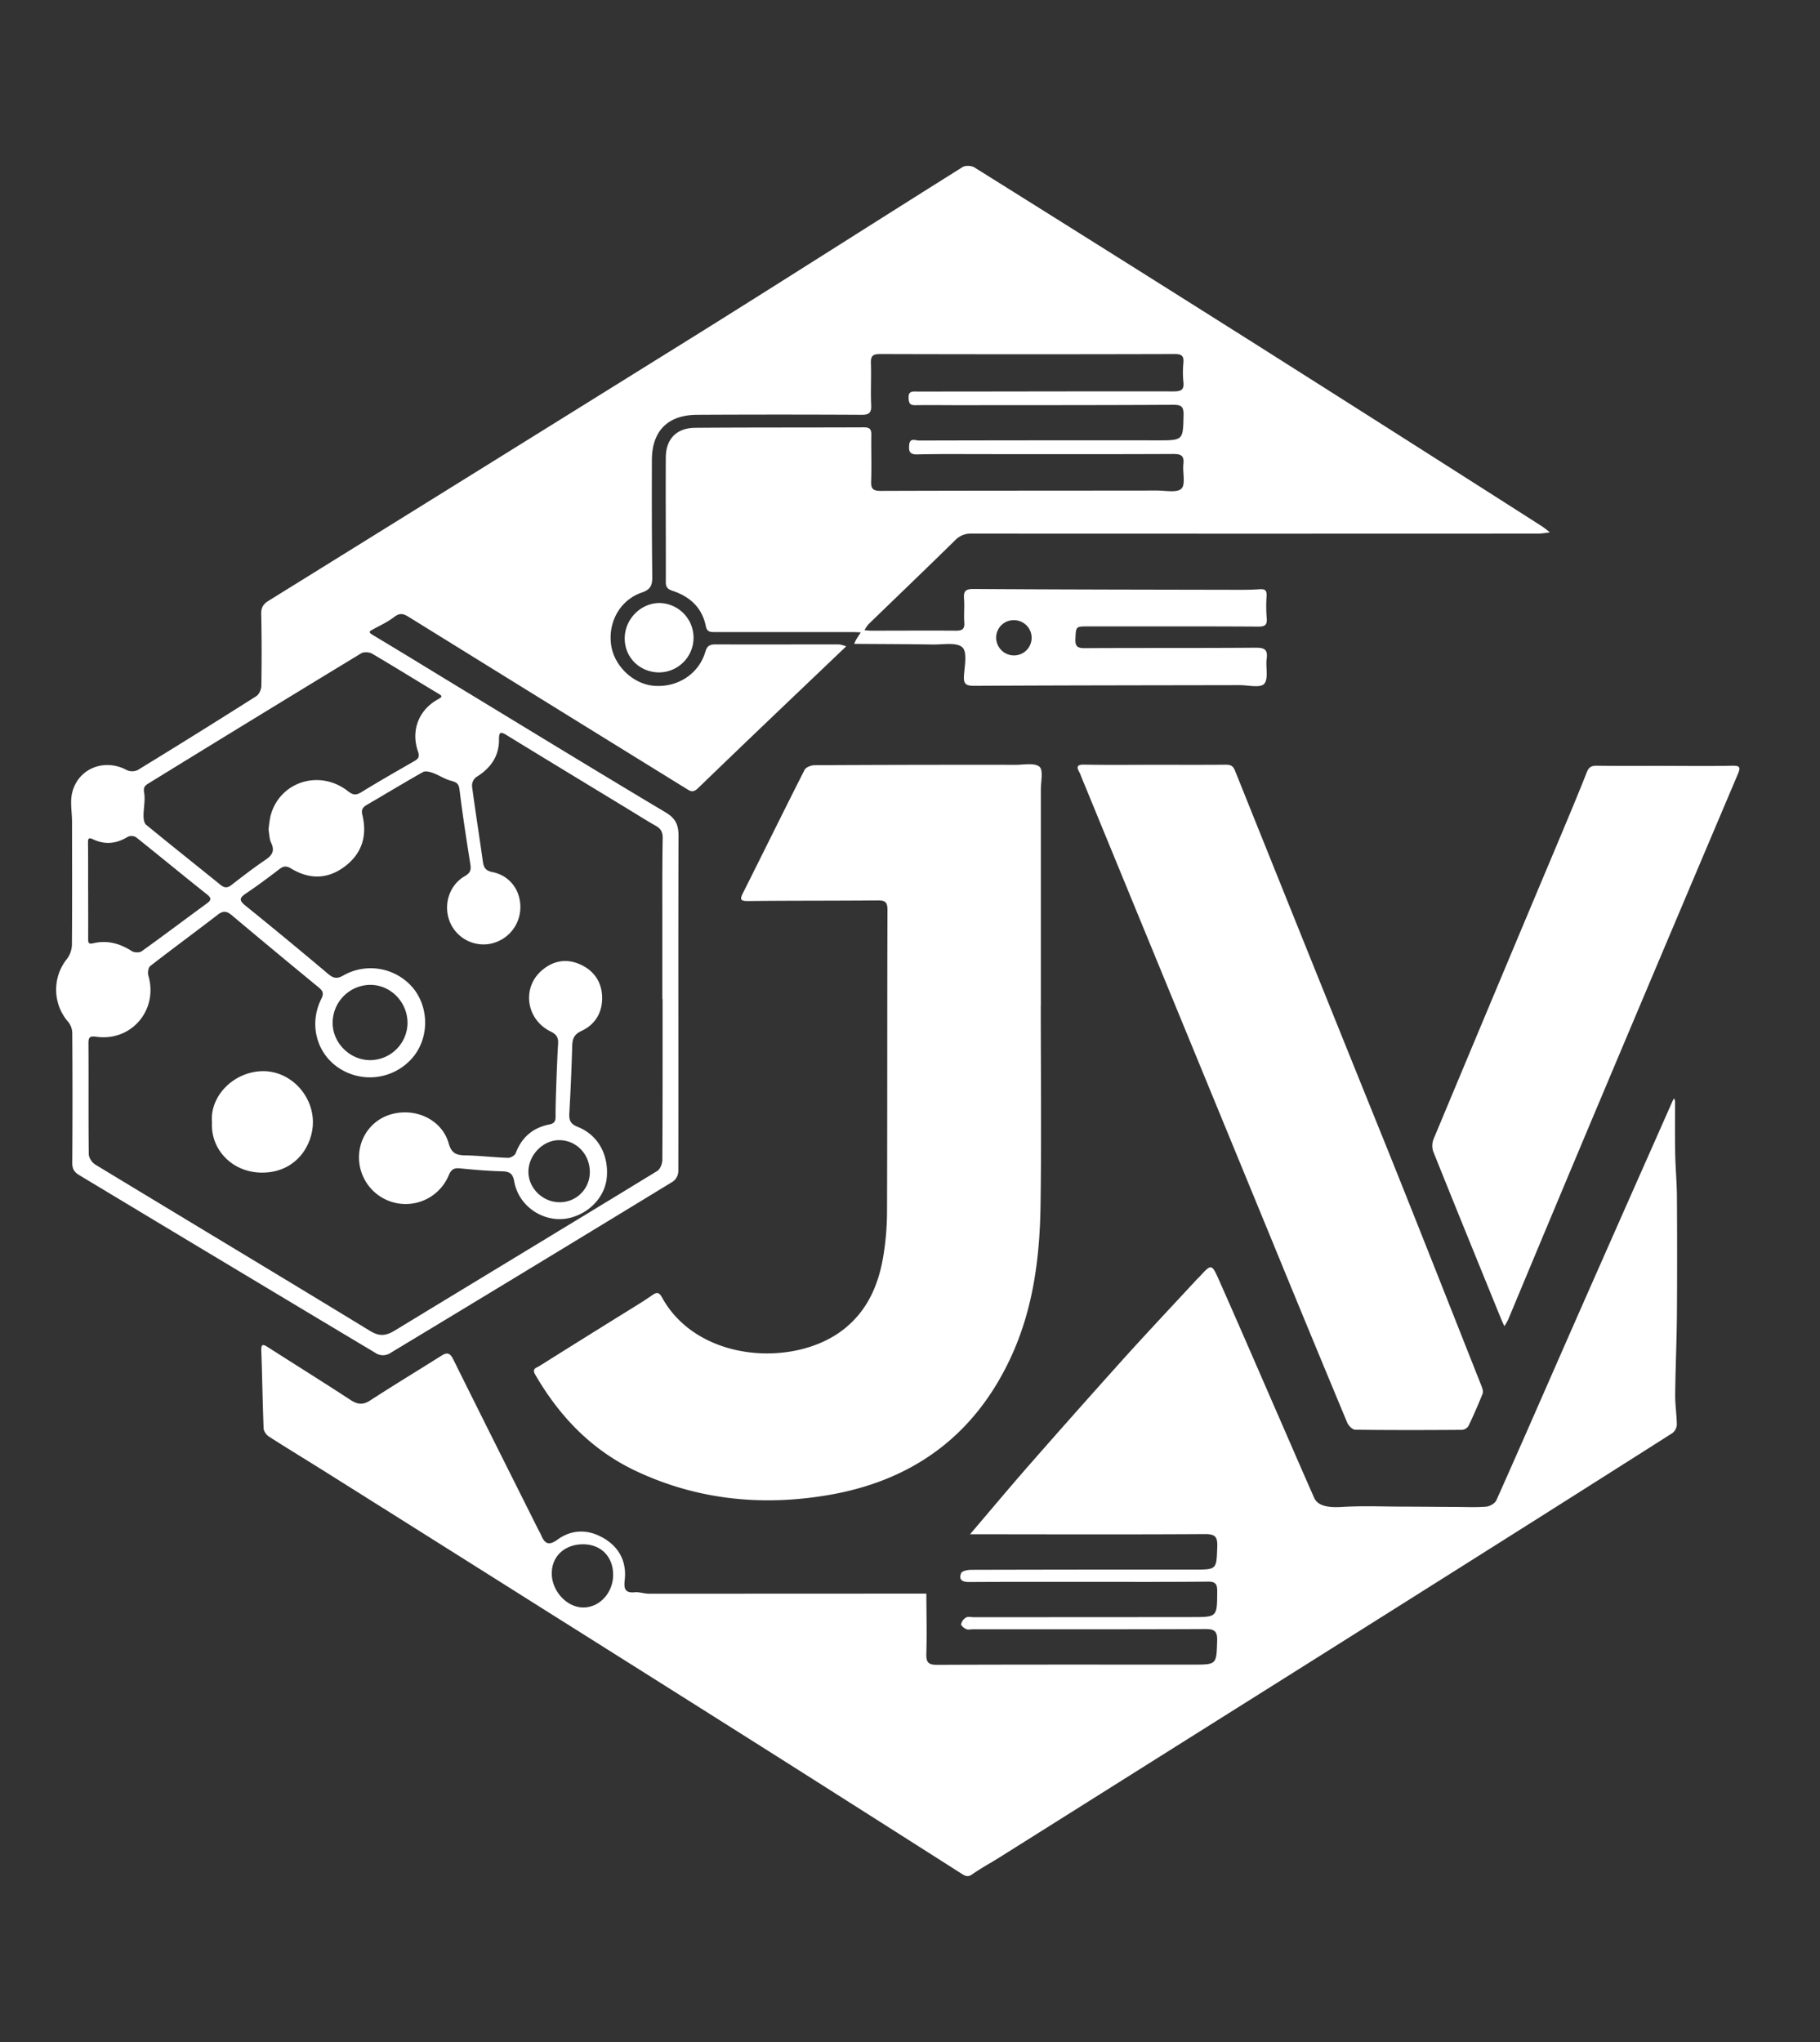 <svg id="Camada_1" data-name="Camada 1" xmlns="http://www.w3.org/2000/svg" viewBox="0 0 1109.71 1245.14">
  <rect x="0" y="0" width="1109.71" height="1245.14" fill="#333333" stroke="none"/>
  <g>
    <path d="M515.94,394.12c-30.17,28.8-60.42,57.52-90.39,86.52-3.26,3.15-5.05,1.48-7.51,0q-84.39-52.16-168.71-104.4c-3.19-2-5.48-2.72-8.87-.11-3.91,3-8.51,5.16-12.89,7.53-2.29,1.24-3.3,1.71-.18,3.58,18.53,11.06,36.89,22.4,55.33,33.59,41,24.89,81.87,49.91,123,74.44,6.17,3.68,8,7.49,8,14.51-.24,68.2,0,136.41-.12,204.62a8.18,8.18,0,0,1-3.24,6q-86.46,52.78-173.22,105.11a8.48,8.48,0,0,1-7.28,0Q139,771.14,48.35,716.55c-3.1-1.86-4.32-3.82-4.29-7.54q.27-39.4,0-78.83a11.23,11.23,0,0,0-2.28-6.86,29.93,29.93,0,0,1-1-38.57,15,15,0,0,0,3.07-8.42c.21-25.07.1-50.15.07-75.22,0-5.9-1.26-12.08.07-17.66,3.57-14.95,19.7-21.23,33.23-13.93a8,8,0,0,0,6.77,0q36.3-22.2,72.23-45c1.71-1.08,3.09-4.05,3.13-6.16.23-14.64.24-29.29-.08-43.93-.08-3.93,1.17-6.05,4.44-8.08q132-81.88,263.83-164c53.25-33.27,106.16-67.09,159.34-100.46,1.75-1.1,5.45-.93,7.27.21Q678,154.54,761.67,207.39q89.21,56.46,178.17,113.3c1.82,1.15,3.46,2.58,5.18,3.88a55,55,0,0,1-6.72.8q-173,.09-346,0a13,13,0,0,0-10,4.12c-17.46,17.15-35.14,34.06-52.71,51.1a22.11,22.11,0,0,0-2.49,3.67c1.35.1,2.7.29,4,.29,17.26,0,34.51-.13,51.76,0,3.84,0,5.39-.93,5.1-5-.35-4.79.21-9.65-.16-14.43-.34-4.48.73-6,5.69-6,52,.35,103.92.4,155.87.5,6.22,0,12.46.12,18.65-.33,3.62-.26,4.44.95,4.26,4.27a91.27,91.27,0,0,0,.07,13.23c.38,4.2-.92,5.31-5.18,5.28-31.9-.2-63.8-.11-95.69-.12h-7.83c-7.84,0-7.56,0-7.93,7.59-.21,4.54,1.18,5.7,5.7,5.67,34.71-.21,69.41,0,104.12-.28,5.27,0,7.57.94,6.8,6.66-.71,5.26,1.24,12.37-1.54,15.4-2.41,2.63-9.8.76-15,.77-54,.11-107.93.12-161.89.42-5.05,0-6.47-1.18-6.14-6.19.39-5.95,2.09-14.49-1-17.29-3.54-3.22-11.67-1.63-17.81-1.72-16-.25-32.08-.27-48.12-.39a26.64,26.64,0,0,1,1.2-2.6c.89-1.5,1.87-2.94,2.81-4.4-1.72-.07-3.44-.19-5.16-.19q-41.82,0-83.64,0c-2.74,0-4.93.09-5.67-3.58-2.28-11.31-9.73-18.1-20.36-21.59-2.89-1-4.06-2.13-4.05-5.37.09-25.27-.16-50.55,0-75.82,0-11.34,6.56-18.11,17.91-18.19,34.3-.26,68.61-.13,102.91-.28,3.4,0,4.55,1.07,4.49,4.47-.16,9.43.24,18.87-.11,28.28-.18,4.65,1,6,5.85,6,56.17-.2,112.33-.14,168.5-.22,5.14,0,12.27,1.5,14.88-1.19s.58-9.84,1.16-15c.6-5.34-1.7-6.11-6.44-6.09-38.31.18-76.62.09-114.93.09-13.64,0-27.29-.17-40.92.17-4.81.13-5.2-2.11-4.9-5.79.37-4.59,3.87-2.67,5.94-2.67q72.81-.18,145.62-.11c15.63,0,15.39-.07,15.73-15.51.12-5.15-1.45-6.19-6.34-6.17-43.33.24-86.66.19-130,.23-9,0-18.06-.13-27.08,0-3.09.06-4-.84-4.22-4-.38-5,2.65-4.32,5.68-4.32,51.95,0,103.9-.18,155.86-.09,4.58,0,6.59-.91,6-5.86a57.35,57.35,0,0,1,0-11.42c.34-4-.65-5.51-5.11-5.5q-90,.26-179.93,0c-4.8,0-5.64,1.61-5.5,5.86.29,8.41-.24,16.86.17,25.26.24,5-1.53,6-6.14,5.93q-50-.26-99.9,0c-17.84.06-27.6,9.72-27.66,27.48-.08,23.67-.06,47.34.24,71,.06,5.15-.78,8-6.38,9.89-13.35,4.6-20.74,18.14-18.69,32.11,1.86,12.69,13.4,23.7,26,24.75,14.38,1.22,27.45-7.17,31.43-20.76,1.1-3.74,2.83-4.48,6.29-4.47,25.07.08,50.15,0,75.22,0A18.34,18.34,0,0,1,515.94,394.12ZM404,609.18h-.15q0-24.37,0-48.75c0-16.45-.08-32.9.21-49.35.07-3.74-1.14-5.82-4.27-7.58-5.76-3.24-11.32-6.83-17-10.26-24.64-15-49.31-29.91-73.89-45-3.85-2.37-4.67-1.79-4.64,2.66.06,10.39-5.26,17.66-14,23a6.76,6.76,0,0,0-2.45,5.46c2,15.3,4.46,30.54,6.59,45.83.52,3.7,1.52,5.67,5.86,6.55,10.81,2.18,17.45,11.48,17,22.35a22.71,22.71,0,0,1-19.83,21.61,22.2,22.2,0,0,1-23.38-14.18c-3.79-10.18,0-21.91,9.29-27.26,3.15-1.81,4-3.5,3.49-7-2.41-15.24-4.8-30.49-6.65-45.8-.47-3.93-2.15-4.56-5.32-5.44-3.75-1-7.14-3.33-10.83-4.69-1.88-.69-4.59-1.43-6.06-.6-11.52,6.46-22.81,13.36-34.25,20-2.6,1.5-3.56,3-2.78,6.19,3.11,12.71-.27,23.59-10.81,31.48s-21.64,7.83-32.63,1.18c-3-1.83-4.75-1.48-7.28.47-6.68,5.13-13.45,10.15-20.42,14.85-3.9,2.63-4,4.19-.24,7.23q25.5,20.61,50.56,41.75c3.14,2.64,5.41,3.13,9.28.87a33.73,33.73,0,0,1,42.86,8.18c9.92,12.69,9.16,31.6-1.73,43.13a34.27,34.27,0,0,1-44.44,4.8c-13.23-9.1-17.73-26.6-10.23-41.69,1.75-3.52,1-5-1.68-7.21q-26.5-21.76-52.75-43.82c-3.13-2.63-5.32-3-8.69-.38-13.64,10.54-27.56,20.72-41.17,31.3-1.19.94-1.62,4.06-1.12,5.79C96.56,615.6,80.38,635,59,632.19c-4-.53-5.1-.11-5.07,4.09.16,22.47-.07,44.94.19,67.4,0,2.18,2,5.21,3.93,6.38,55.82,33.88,111.83,67.44,167.57,101.45,5.77,3.52,9.73,3,15-.17C294,778.85,347.44,746.57,400.74,714c1.79-1.09,3.1-4.43,3.11-6.74C404.05,674.58,404,641.88,404,609.18ZM163.75,506.07a76.3,76.3,0,0,1,1.1-8.18c5.17-21.06,29.77-29.19,47.29-15.49,3,2.33,4.87,2.67,8.15.65,10.56-6.51,21.35-12.65,32.11-18.84,2.53-1.45,3.66-2.57,2.46-6-4.44-12.82.45-25.32,12.16-31.8,3-1.66,2.73-2,0-3.64-13.42-8-26.65-16.3-40.13-24.19-1.74-1-5.07-1.18-6.72-.18q-65,39.48-129.69,79.32c-2.15,1.32-3.15,2.38-2.6,5.59.79,4.56-.37,9.43-.36,14.16,0,1.83.34,4.39,1.54,5.38,15,12.34,30.27,24.42,45.37,36.67,2.47,2,4.34,2,6.82,0,6.82-5.27,13.65-10.54,20.78-15.37,4.11-2.79,5.57-5.53,3.28-10.29C164.18,511.44,164.2,508.44,163.75,506.07Zm-110,36.86h0c0,9.81.06,19.63,0,29.45,0,2.45.13,3.48,3.2,2.75,8.46-2,16.16.14,23.43,4.8,1.47.93,4.62,1.05,6,.1,13.34-9.55,26.43-19.46,39.69-29.13,2.94-2.13,2.86-3.39,0-5.65C111.59,533.76,97.39,522,83,510.54a5.46,5.46,0,0,0-5-.35c-6.85,4.25-13.87,5.07-21.14,1.62-3-1.43-3.23-.34-3.2,2.27C53.78,523.69,53.72,533.31,53.72,542.93ZM248.48,624c.12-12.7-10-23.34-22.46-23.49a23.15,23.15,0,0,0-23.19,22.79c-.24,12.38,10.31,23.07,22.8,23.11A22.92,22.92,0,0,0,248.48,624ZM618.06,378.16a10.59,10.59,0,0,0-10.67,10.58,10.87,10.87,0,0,0,11.09,10.9,10.74,10.74,0,1,0-.42-21.48Z" fill="#fff"/>
    <path d="M591.48,935.49c12.15-14.24,24.15-28.62,36.49-42.7q28.41-32.4,57.21-64.43c14.58-16.17,29.52-32,44.31-48,.68-.74,1.44-1.4,2.12-2.14,6.87-7.53,7.21-7.68,11.47,1.89,12.3,27.69,24.3,55.52,36.42,83.29,7.25,16.63,14.44,33.29,21.78,49.88,2.23,5,8.61,6.08,16.8,5.58,12.69-.77,25.45-.23,38.18-.19,10.23,0,20.46.14,30.68.18,6.42,0,12.87.35,19.24-.18,2.23-.18,5.39-2,6.25-4,16.08-36,31.83-72.25,47.74-108.38q25.2-57.21,50.54-114.35,4.47-10.12,8.95-20.24c.3-.69.66-1.34,1-2a5.79,5.79,0,0,1,.67,1.81c0,10.58-.11,21.16.08,31.74.16,8.77,1,17.54,1.06,26.31q.24,35.79,0,71.6c-.13,16.39-.88,32.78-1.06,49.17-.07,6.16.94,12.33,1,18.49a7.05,7.05,0,0,1-2.84,5.1q-70.12,44.57-140.4,88.86-65,41-130,81.85-69.81,43.93-139.62,87.84c-5.57,3.5-11.39,6.62-16.76,10.39-2.51,1.76-4,1.17-6.19-.2q-55.2-35.16-110.48-70.2Q402.62,1026,329,979.68q-65-41-130-81.85c-11.64-7.32-23.4-14.44-35-21.87-1.56-1-3.19-3.24-3.26-5-.64-15.78-.83-31.57-1.42-47.36-.17-4.5,1.28-3.92,4.09-2.12,16.79,10.73,33.7,21.28,50.38,32.17,4.24,2.77,7.54,3.11,11.94.25,14.37-9.32,29-18.18,43.53-27.34,3.66-2.31,5.32-1.32,7.17,2.43,17.05,34.42,34.3,68.75,51.49,103.1.72,1.43,1.56,2.8,2.18,4.28,2.19,5.25,4.88,6,9.78,2.44,9.21-6.7,19.42-6.28,28.72-.6,8.87,5.41,13.44,13.87,12.36,24.74-.44,4.36-.86,8.62,5.93,7.94,2.89-.29,5.9.86,8.85.86q84.54,0,169.08-.06c.05,12.24.36,24.48,0,36.7-.16,5.24,1.21,6.75,6.61,6.73,51.94-.22,103.88-.12,155.82-.13,14.76,0,14.42,0,14.89-14.58.2-6.14-2-7.13-7.47-7.1-47.13.21-94.25.13-141.38.14-1.41,0-3,.41-4.17-.1s-3.24-2.15-3.1-3a6.54,6.54,0,0,1,3-4.09c1.22-.7,3.13-.19,4.73-.19q66.48,0,133-.07c15.52,0,15.35,0,15.42-15.85,0-4.47-1.2-5.81-5.73-5.76-22.66.23-45.32.14-68,.15-25.87,0-51.74-.08-77.61.09-4.36,0-6.34-1.55-4.78-5.45.51-1.27,3.9-2,6-2q68-.18,136-.14c14,0,13.64,0,14.16-14,.22-6.07-1.38-7.67-7.53-7.64C686.94,935.69,639.21,935.53,591.48,935.49Zm-217.64,24.7c0-11.05-7.41-18.55-18.31-18.57-11.26,0-19.13,7.33-19.09,17.81,0,10.8,9.3,20.76,19.27,20.72S373.85,971.12,373.84,960.19Z" fill="#fff"/>
    <path d="M634.6,613.06c0,40.52.43,81.05-.14,121.56-.45,32.37-4.54,64.19-18.58,94-22.3,47.35-60,74.33-110.91,83-40.13,6.81-79.35,3-116.64-14.41-27.27-12.7-47.07-33.32-62-59.06-2.16-3.73.8-4.11,2.51-5.19q26.67-16.76,53.43-33.35c5.09-3.18,10.25-6.25,15.15-9.7,2.81-2,4.32-2.28,6.22,1.18,21.75,39.68,81.4,43,111.17,19.14,14.15-11.31,20.75-26.67,23.69-43.8a170.48,170.48,0,0,0,2.35-28.09c.21-61.19.06-122.37.27-183.56,0-5-1.68-5.79-6.1-5.75-26.28.24-52.56.1-78.84.38-5,.06-5.09-1.09-3.07-5.11,12.55-24.94,24.82-50,37.48-74.91.81-1.6,4-2.81,6.08-2.82q61.38-.32,122.77-.23c4.94,0,11.38-1.35,14.35,1.18,2.43,2.06.85,9,.85,13.76q0,65.9,0,131.8Z" fill="#fff"/>
    <path d="M704,466.32c14.44,0,28.89.07,43.33-.05,2.9,0,4.45.54,5.7,3.66q46.68,116.31,93.64,232.53c19.1,47.56,37.86,95.25,56.73,142.9.54,1.37,1.07,3.22.59,4.44-2.67,6.67-5.53,13.27-8.65,19.74a5.28,5.28,0,0,1-4,2.3c-21.66.15-43.33.21-65-.08-1.69,0-4.13-2.47-4.91-4.33q-23-55.18-45.67-110.52Q717.43,615.09,659.14,473.25a23.89,23.89,0,0,0-.92-2.21c-2-3.5-1.61-4.92,3-4.82C675.49,466.5,689.74,466.32,704,466.32Z" fill="#fff"/>
    <path d="M1015.28,467c13.63,0,27.27.2,40.9-.11,4.83-.11,5.18,1,3.42,5.16q-41.11,96.94-82,194-29.13,69.19-58,138.52a34.25,34.25,0,0,1-2.34,4.05c-.64-1.4-1.33-2.77-1.9-4.19-13.9-34.15-27.84-68.27-41.54-102.49a11.23,11.23,0,0,1,.39-7.69q38.12-91.32,76.5-182.53c5.7-13.6,11.43-27.2,16.84-40.92,1.29-3.26,3-3.95,6.22-3.91,13.83.19,27.67.08,41.51.08Z" fill="#fff"/>
    <path d="M401.91,410c-11.91-.07-21.09-9.19-21-20.87s9.83-21.54,21.42-21.44a21.16,21.16,0,0,1-.39,42.31Z" fill="#fff"/>
    <path d="M340.28,636.5c.28-4.09-1.11-5.85-4.66-7.61-15-7.47-17.56-26.89-5-37.4,6.91-5.8,14.76-7.12,23-3.5s13.19,10.42,13.51,19.65c.33,9.48-4.09,17-12.51,20.92-4.82,2.25-5.62,5.07-5.74,9.58q-.56,20.15-1.73,40.25c-.27,4.43.35,6.84,5.21,8.77,12.3,4.89,18.77,17,17.64,30.56-.94,11.33-9.69,21.3-21.62,24.64-15.31,4.3-32-5.93-34.82-21.93-.86-4.8-2.78-6.1-7.34-6.22-8.6-.23-17.2-.94-25.77-1.81-3.81-.38-5.41.76-6.92,4.42a28.45,28.45,0,0,1-52.81-21.15c4.3-11,14.64-17.67,26.93-17.4,11.89.26,22.74,7.54,25.9,18.82,1.63,5.8,4.37,7.3,9.87,7.38,8.8.13,17.59,1.22,26.4,1.52,1.55,0,4.08-1.45,4.6-2.83,3.66-9.66,10.49-15.56,20.45-17.5,3.56-.7,3.94-2.38,3.89-5.3C338.64,672.74,339.81,643.47,340.28,636.5Zm19.35,78.34c.11-10.85-8-19.48-18.44-19.64-10-.15-19,9-19,19.32,0,9.78,8.44,18.23,18.43,18.52A18.29,18.29,0,0,0,359.63,714.84Z" fill="#fff"/>
    <path d="M129.26,684.43c-1.5-16.21,13.37-31.12,31-31.3C176.85,653,190.62,667.4,190.8,684c.16,14.09-10.24,31.22-31.35,31C141.51,714.84,128.32,700.84,129.26,684.43Z" fill="#fff"/>
  </g>
</svg>
